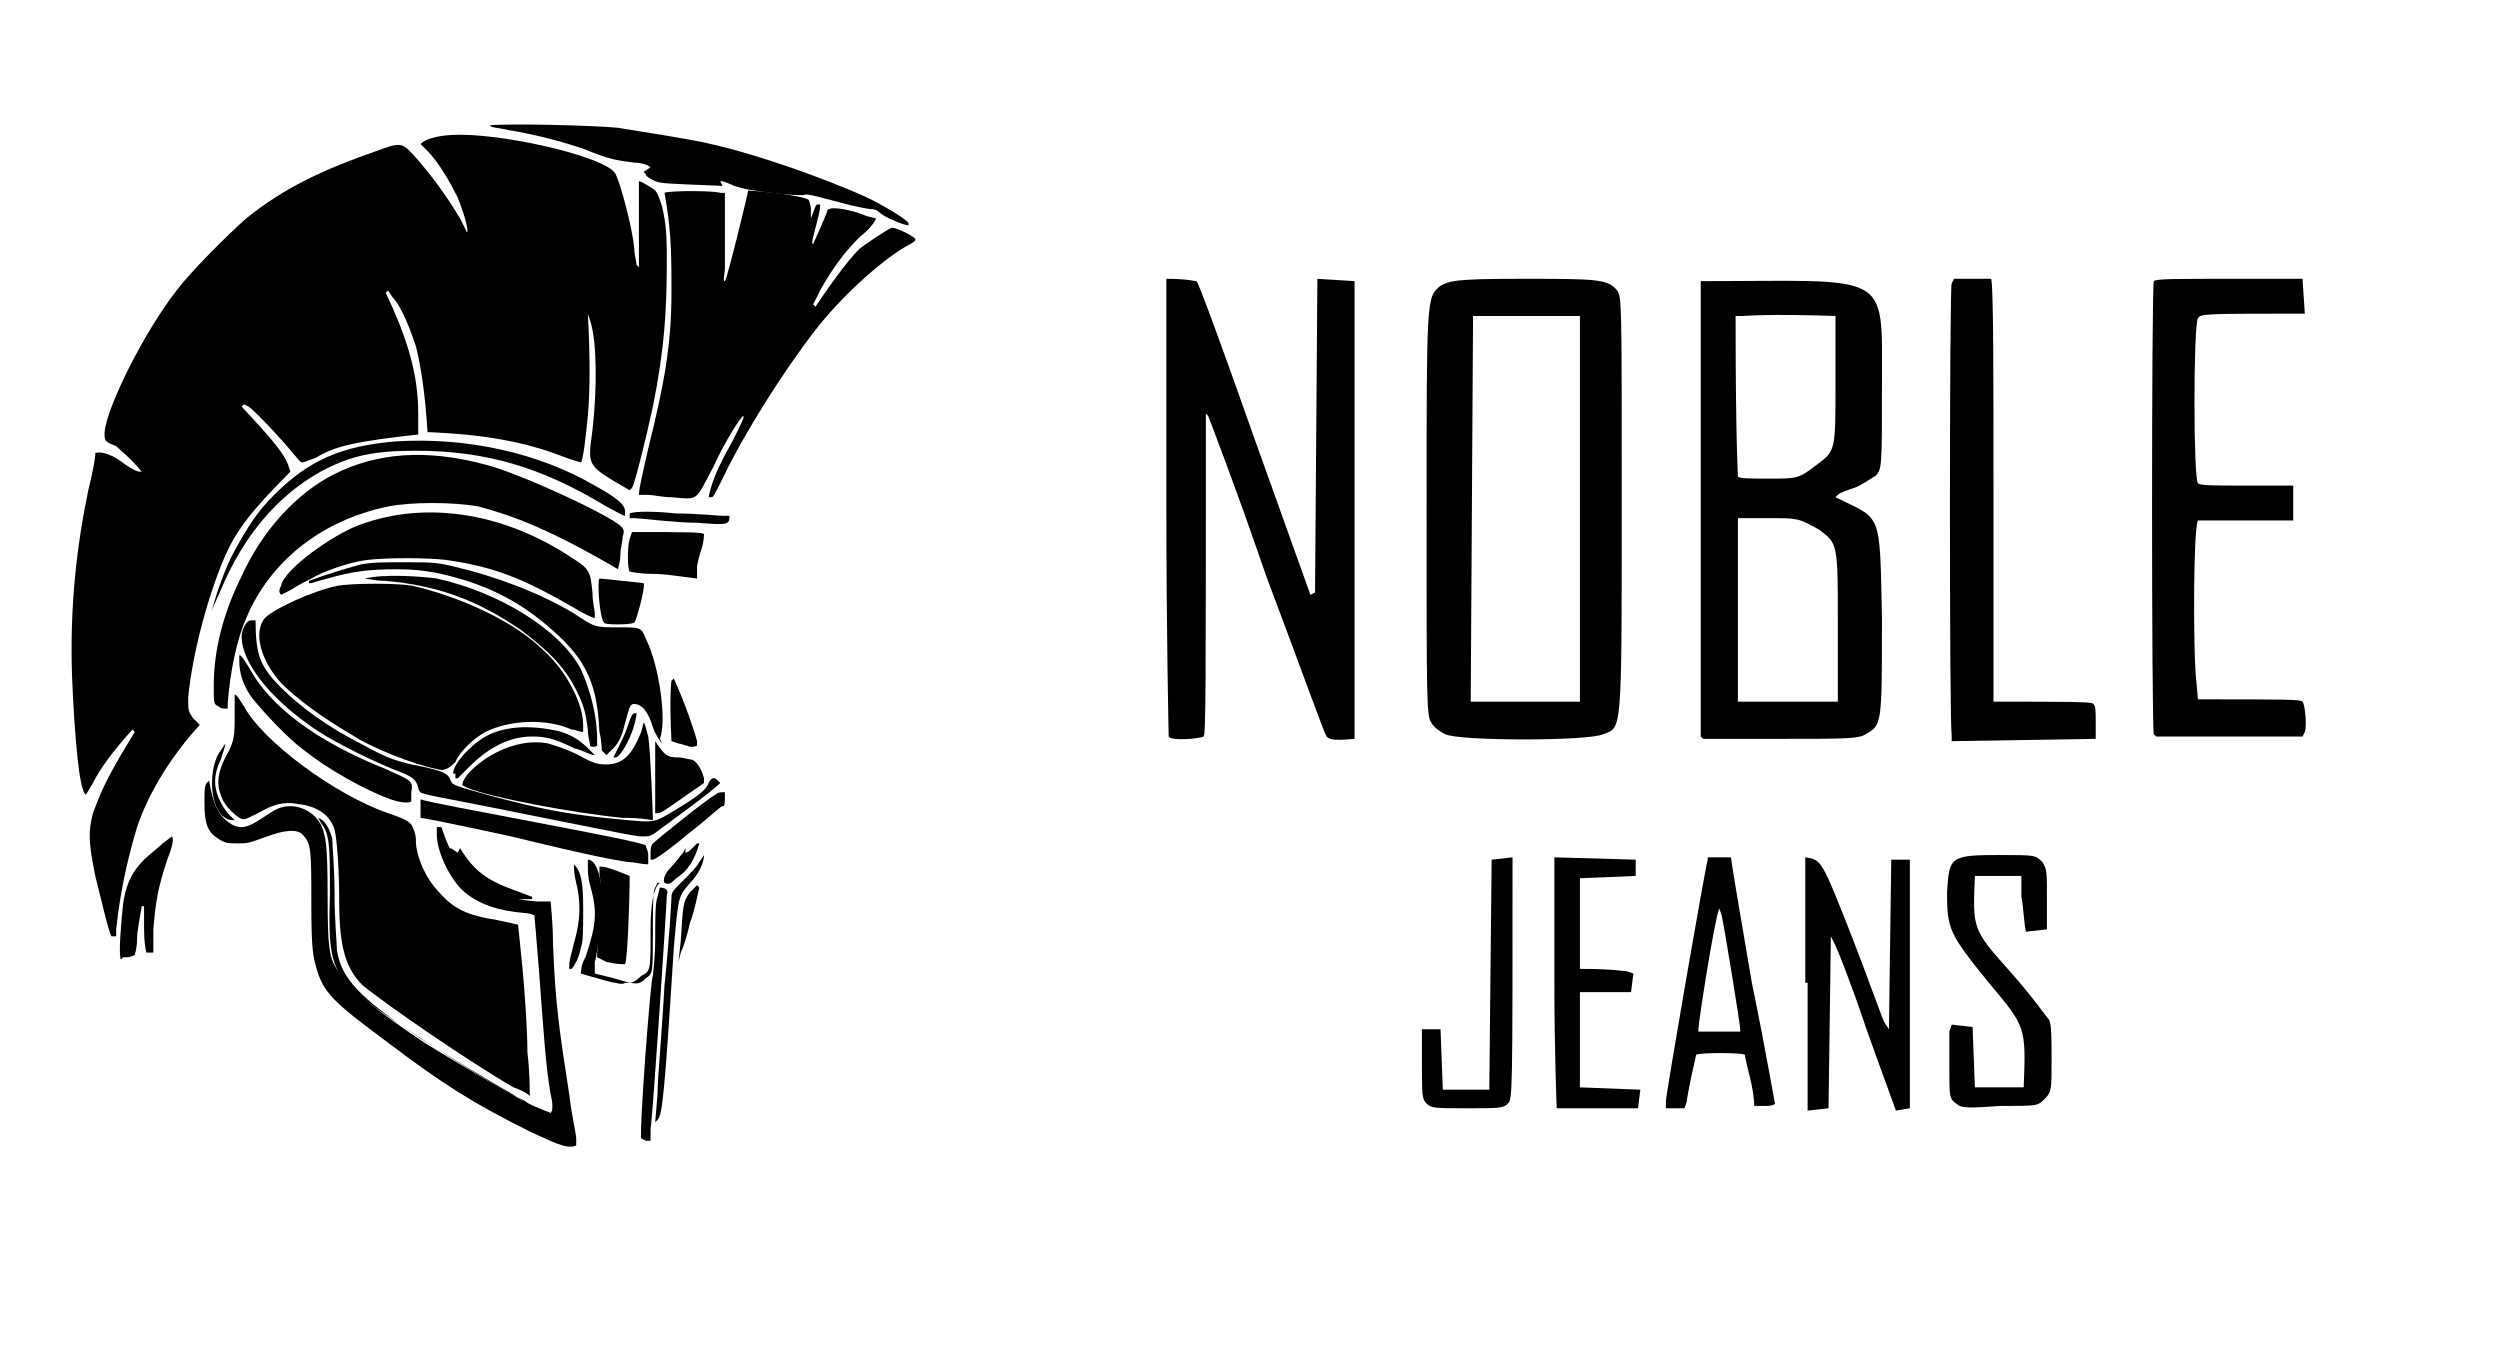<?xml version="1.0" encoding="utf-8"?>
<!-- Generator: Adobe Illustrator 24.0.1, SVG Export Plug-In . SVG Version: 6.00 Build 0)  -->
<svg version="1.1" id="Layer_1" xmlns="http://www.w3.org/2000/svg" xmlns:xlink="http://www.w3.org/1999/xlink" x="0px" y="0px"
	 viewBox="0 0 107.6 58.6" style="enable-background:new 0 0 107.6 58.6;" xml:space="preserve">
<g>
	<g>
		<path d="M38.5,9.5c-0.3-0.1-0.6-0.3-0.7-0.4C37.7,9,37.5,9,37.5,9c-0.1,0-0.7-0.1-1.4-0.3c-0.8-0.2-1.4-0.4-1.5-0.3
			c-0.1,0-0.7,0-1.4-0.1c-0.9-0.1-1.3-0.2-1.6-0.3c-0.2-0.1-0.5-0.2-0.5-0.2H31L31.1,8c-2.5-0.1-2.6-0.1-2.9-0.2
			c-0.2-0.1-0.4-0.2-0.4-0.3l-0.1-0.1L28,7.2C27.9,7.1,27.6,7,27.3,7c-0.7-0.1-1-0.1-2.2-0.6c-0.9-0.3-2-0.6-3.2-0.8
			c-0.4-0.1-0.8-0.1-0.8-0.2L21,5.4c0.9-0.1,4.6,0,5.6,0.1c1.2,0.2,3.2,0.5,4,0.7c2.2,0.5,4.9,1.5,6.5,2.2c0.9,0.4,2,1.1,2,1.2v0.1
			C39,9.7,38.7,9.6,38.5,9.5z"/>
		<path d="M28.9,21.4c-0.4,0-0.8-0.1-1-0.1l-0.4,0c0-0.3,0.2-1.1,0.4-2c0.7-2.8,1-4.5,1-6.7c0-1.4,0-2.4-0.2-3.7l-0.1-0.6
			c0.2-0.1,2.1-0.1,2.4,0l0.2,0c0,2,0,2.9,0,3.2c0,0.3-0.1,0.6,0,0.6l0,0c0.1-0.1,1-3.8,1-3.9l0,0c1.5,0.1,2.5,0.3,2.6,0.4
			c0,0,0.1,0.2,0.1,0.4l0,0.4c0.2-0.5,0.2-0.6,0.3-0.6l0.1,0c0,0.3-0.1,0.6-0.2,1c-0.1,0.4-0.2,0.7-0.1,0.7l0,0
			c0.5-1.1,0.6-1.4,0.6-1.4c0,0,0-0.1,0.1-0.1c0.1-0.1,0.9,0,1.6,0.3l0.4,0.1c0,0.1-0.3,0.5-0.7,0.8c-0.7,0.7-1.2,1.4-1.7,2.3
			l-0.3,0.6l0.1,0.1c1-1.5,1.6-2.2,1.9-2.5c0.4-0.3,1.3-0.9,1.4-0.9c0.2,0,1,0.4,1,0.5c0,0.1-0.2,0.2-0.4,0.3
			c-1.2,0.7-2.9,2.3-3.9,3.6c-1.4,1.8-3.1,4.5-4,6.4c-0.4,0.8-0.4,0.8-0.5,0.8h-0.1c0.1-0.5,0.3-1.1,0.8-2c0.4-0.7,0.7-1.4,0.7-1.4
			l0-0.1c-0.1,0-0.8,1.1-1.3,2.2C29.9,21.6,30.1,21.5,28.9,21.4z"/>
		<path d="M30,22.5c-0.9,0-2.5-0.2-2.7-0.2l-0.2,0v-0.2c0.2-0.1,1.1-0.1,2,0c0.9,0,1.8,0.1,2,0.1l0.3,0C31.4,22.6,31.3,22.6,30,22.5
			z"/>
		<path d="M28.1,24.7c-0.6,0-1-0.1-1-0.1c-0.1-0.1-0.1-1.1,0-1.4l0.1-0.3c2.4,0,3.1,0,3.1,0.1c0,0,0,0.3-0.1,0.6
			c-0.1,0.3-0.2,0.7-0.2,0.8c0,0.1,0,0.3,0,0.4l0,0.1C29.2,24.8,28.6,24.7,28.1,24.7z"/>
		<path d="M9.2,26c0.1-0.4,0.5-1.6,0.9-2.3c0.6-1.1,1-1.7,1.7-2.4c1.5-1.5,2.9-2.1,5.2-2.3c3.1-0.2,6.2,0.5,8.6,1.9
			c0.9,0.5,1.3,0.8,1.3,1.1v0.2c-0.1,0-0.4-0.2-0.8-0.4c-2.8-1.7-5.2-2.4-8.2-2.4c-1.8,0-2.8,0.2-4.1,0.9c-1.8,1-3.3,2.7-4.3,5.1
			l-0.4,0.9L9.2,26z"/>
		<path d="M24.6,26.1c-2.1-1.2-3.3-1.7-5.4-2c-0.8-0.1-2.6-0.1-3.4,0c-0.8,0.1-1.9,0.5-2.4,0.8c-0.2,0.1-0.6,0.3-0.9,0.5l-0.4,0.2
			c-0.1-0.1-0.1-0.2,0-0.4c0.1-0.6,1.8-1.9,3.1-2.5c2.9-1.2,6.4-0.7,9.4,1.3c0.8,0.5,0.8,0.6,0.9,1.5c0,0.4,0.1,0.8,0.1,0.9l0,0.2
			C25.5,26.6,25.1,26.4,24.6,26.1z"/>
		<path d="M26,26.8c-0.2-0.2-0.3-1.8-0.2-1.9c0.1,0,1.9,0.2,1.9,0.2c0.1,0.1-0.3,1.6-0.4,1.7C27.1,26.9,26,26.9,26,26.8z"/>
		<path d="M9.4,30.4c-0.2-0.1-0.2-0.1-0.2-0.9c0-1.5,0.4-3.1,1.2-4.7c0.9-2,2.4-3.6,4-4.4c1.8-0.9,3.9-1.1,6.5-0.4
			c1.2,0.3,4.1,1.6,5.3,2.3c0.7,0.4,0.7,0.5,0.6,0.8c0,0.2-0.1,0.5-0.1,0.8c0,0.3-0.1,0.5-0.1,0.6l0,0c-2.9-1.7-4.5-2.3-6-2.7
			c-1.1-0.2-2.9-0.2-3.9,0c-2.9,0.6-5.1,2.4-6.1,4.8c-0.4,0.9-0.7,2.3-0.8,3.7l0,0.2C9.6,30.5,9.5,30.5,9.4,30.4z"/>
		<path d="M29.6,32.1c-0.1,0-0.3-0.1-0.4-0.1l-0.3-0.1c-0.1-2,0-2.6,0-2.6l0.1-0.1c0.5,1.1,0.9,2.3,1,2.7l0,0.2
			C29.7,32.2,29.6,32.1,29.6,32.1z"/>
		<path d="M25.4,32.1c0-0.1-0.1-0.4-0.1-0.7c-0.1-0.8-0.2-1.1-0.5-1.7c-0.5-1-1.2-1.7-2.4-2.6c-1.9-1.3-3.6-1.9-5.8-2.1
			c-0.5,0-0.8-0.1-0.9-0.1l0,0c0.8-0.2,2.4-0.1,3.1,0c2.7,0.6,5.3,2.2,6.2,3.9c0.4,0.9,0.7,2,0.7,3v0.3
			C25.5,32.2,25.4,32.1,25.4,32.1z"/>
		<path d="M25.9,32.3c0,0,0-0.4-0.1-0.8c-0.1-2.3-0.7-3.3-2.4-4.7c-1.1-0.9-2.1-1.4-3.3-1.8c-1-0.3-1.8-0.5-3-0.5
			c-1.2,0-2,0.1-3,0.4c-0.4,0.1-0.7,0.2-0.7,0.2l-0.1,0v-0.1c0.8-0.3,1.5-0.5,2.2-0.7c0.5-0.1,0.9-0.1,1.9-0.1c1.2,0,1.4,0,2.2,0.2
			c1.7,0.4,3.6,1.1,5.1,2c0.9,0.6,0.9,0.6,1.9,0.6c1,0,1,0,1.2,0.5c0.6,1.2,0.9,3.6,0.6,4.3L28.5,32c-0.1-0.1-0.3-0.4-0.4-0.7
			c-0.2-0.7-0.5-1-0.8-1c-0.2,0-0.2,0.1-0.5,1.2c-0.1,0.3-0.2,0.5-0.4,0.7c-0.1,0.1-0.3,0.3-0.3,0.3L25.9,32.3L25.9,32.3z"/>
		<path d="M26.6,32.2c0.1-0.2,0.3-0.6,0.4-0.9c0.1-0.3,0.2-0.6,0.3-0.6l0.1,0c-0.1,0.9-0.7,1.9-0.9,1.9h-0.1L26.6,32.2z"/>
		<path d="M18.8,33.1c-1-0.2-2.8-0.9-3.7-1.5c-1.2-0.7-2.3-1.5-3-2.2c-0.9-1-1.2-2.2-0.7-2.8c0.4-0.4,2.1-1.2,3.2-1.4
			c0.7-0.1,2.4-0.1,3.1,0c2.2,0.5,4.5,1.6,5.7,2.8c1,0.9,1.7,2.3,1.7,3.2l0,0.3c-0.2,0-0.3-0.1-0.5-0.1c-1.1-0.5-2.7-0.4-3.7,0.1
			c-0.4,0.2-1.1,0.8-1.3,1.3C19.3,33.1,19.1,33.2,18.8,33.1z"/>
		<path d="M19.5,33.3c0-0.4,0.7-1.2,1.4-1.6c0.7-0.4,1.7-0.5,2.8-0.3c0.7,0.1,1.2,0.4,1.6,0.8l0.3,0.3c-0.2,0-0.5-0.2-0.9-0.3
			c-0.8-0.4-1.2-0.5-1.8-0.5c-0.9,0-1.8,0.4-2.7,1.3c-0.3,0.3-0.5,0.5-0.5,0.5h-0.1V33.3z"/>
		<path d="M16.8,34.4c-1.1-0.4-2.7-1.3-3.7-2.1c-0.7-0.5-1.8-1.7-2.2-2.2c-0.4-0.5-0.6-1.1-0.6-1.6v-0.3c0.1,0,0.2,0.2,0.4,0.5
			c0.9,1.7,2.9,3.2,5.9,4.4c1.1,0.5,1.2,0.5,1.1,1l0,0.4C17.5,34.6,17.1,34.5,16.8,34.4z"/>
		<path d="M28.2,34.1c0-0.5,0-1.2,0-1.6l0-0.6c0.4,0.6,0.5,0.7,1,0.7c0.2,0,0.5,0.1,0.6,0.1c0.2,0.1,0.4,0.4,0.5,0.8l0,0.2
			c-1.6,1.1-1.8,1.3-2,1.3h-0.1L28.2,34.1z"/>
		<path d="M26.8,35.2c-2.1-0.2-5.8-0.9-6.7-1.3l-0.2-0.1c0-0.3,0.4-0.7,0.8-1c0.8-0.6,1.9-1,2.9-0.8c0.3,0.1,0.7,0.2,1.3,0.5
			c0.7,0.4,0.9,0.4,1.2,0.4c0.7,0,1.1-0.4,1.5-1.4l0.1-0.4c0.1,0.1,0.1,0.3,0.2,0.6c0.1,0.6,0.2,3.4,0.2,3.5l0,0.1
			C27.5,35.2,27.1,35.2,26.8,35.2z"/>
		<path d="M9.7,35.2c-0.2-0.1-0.3-0.3-0.4-0.5c-0.3-0.7-0.2-1.9,0.2-2.4L9.7,32c0,0.1-0.1,0.4-0.2,0.7c-0.4,0.8-0.3,1.5,0.3,2.3
			l0.3,0.3C10,35.3,9.8,35.3,9.7,35.2z"/>
		<path d="M25.4,35.6c-1-0.2-3-0.6-4.5-0.9c-1.5-0.3-2.7-0.5-2.8-0.6c0,0-0.1-0.1-0.1-0.2c-0.1-0.4-0.3-0.5-1.1-0.8
			c-1.2-0.5-2.8-1.3-3.6-1.9c-1.7-1.2-2.9-2.7-2.9-3.8c0-0.3,0.2-0.7,0.4-0.7H11c0,1.5,0.2,2,1.1,2.9c0.8,0.8,2,1.7,3.6,2.5
			c0.9,0.5,1.4,0.7,2.5,0.9c0.9,0.2,1.1,0.3,1.2,0.6c0.1,0.2,0.1,0.2,1.9,0.7c1.9,0.5,2.9,0.7,4.7,0.9c2.2,0.2,2,0.3,3-0.3
			c1-0.6,1.4-0.9,1.5-1.2c0.1-0.2,0.2-0.3,0.4-0.1l0.1,0.1c-0.4,0.4-2.2,1.7-2.6,2C28,36,28,36,27.6,36C27.4,36,26.4,35.8,25.4,35.6
			z"/>
		<path d="M28,36.7c0-0.1,0-0.3,0.1-0.4c0.1-0.1,2.3-1.9,2.7-2.1c0.1-0.1,0.2-0.1,0.3-0.1l0.1,0c0,0.5,0,0.6-0.1,0.6
			c-0.1,0-0.7,0.6-1.5,1.2c-0.7,0.6-1.4,1.1-1.5,1.1H28V36.7z"/>
		<path d="M27,37.1C26.4,37,25.7,36.9,22,36c-2.3-0.5-3.8-0.8-3.9-0.8h0v-0.8c0.2,0.1,2.4,0.5,5,1c2.6,0.5,4.7,0.9,4.7,1
			s0.1,0.2,0.1,0.4v0.4C27.6,37.2,27.3,37.1,27,37.1z"/>
		<path d="M28.6,38L28.6,38c-0.1-0.2,0.1-0.5,0.3-0.7c0.2-0.2,0.4-0.5,0.5-0.6l0.1-0.2l0,0.2c0.1,0,0.2-0.1,0.3-0.2
			c0.1-0.1,0.2-0.2,0.2-0.2l0.1,0c-0.2,0.7-0.5,1.2-1,1.5C28.9,38,28.8,38.1,28.6,38z"/>
		<path d="M22.2,38.7c-1.2-0.2-2.3-0.9-2.7-1.8l-0.2-0.3l0.1-0.1l0.3,0.2l0.1-0.2c0.6,1,1.2,1.4,2.3,1.8l0.8,0.3v0.1
			C22.6,38.7,22.3,38.7,22.2,38.7z"/>
		<path d="M4.8,40.3c-0.1-0.1-0.5-1.8-0.7-2.6C3.8,36.2,3.8,35.8,4,35c0.3-0.8,0.5-1.3,1.2-2.5l0.6-1l-0.1-0.1
			c-0.9,1-1.4,1.7-1.7,2.3l-0.3,0.5c-0.3-0.1-0.5-2.7-0.6-5.1c-0.1-3,0.2-5.6,0.7-8c0.2-0.8,0.3-1.4,0.3-1.5v-0.1
			c0.3-0.1,0.8,0.1,1.3,0.5c0.3,0.2,0.5,0.3,0.6,0.3l0.1,0c-0.5-0.6-0.9-0.9-1.1-1.1C4.5,19,4.5,19,4.5,18.6
			c0.1-1.1,1.7-4.3,3.1-6.1c0.6-0.8,2.2-2.4,3-3.1c1.6-1.3,3.3-2.1,5.6-2.9c1.1-0.4,1.1-0.4,1.8,0.4c0.6,0.7,1.2,1.5,1.8,2.5
			l0.3,0.6c0.1-0.1-0.2-1-0.4-1.5c-0.3-0.6-0.8-1.5-1.3-2l-0.3-0.3c0.3-0.3,1-0.4,1.7-0.4c2.2,0,6.4,1,6.7,1.7
			c0.2,0.4,0.7,2.2,0.8,3.2c0,0.3,0.1,0.6,0.1,0.7l0.1,0.1l0-3.7c0.1,0,0.6,0.3,0.7,0.4c0.1,0.1,0.2,0.4,0.3,0.7
			c0.1,0.5,0.2,0.8,0.2,2.2c0,2.3-0.1,3.9-0.6,6.4c-0.3,1.4-0.8,3.4-0.9,3.5l-0.1,0.1c-1.9-1.1-1.8-1-1.6-2.6
			c0.2-1.7,0.2-3.8-0.1-4.7l-0.1-0.3c0.1,1.8,0.1,3.3,0,4.4c-0.1,1-0.2,1.9-0.3,2c0,0-0.4-0.1-0.9-0.3c-1.6-0.6-3.3-0.9-5.6-1
			l-0.1,0c-0.1-1.7-0.3-2.9-0.5-3.7c-0.2-0.6-0.6-1.7-1-2.1l-0.2-0.3l-0.1,0.1c1,2.1,1.4,3.6,1.4,5.2l0,0.9c-2.7,0.3-3.6,0.5-4.4,1
			c-0.3,0.1-0.5,0.2-0.6,0.2c-0.1,0-0.2-0.2-0.4-0.4c-0.3-0.4-1.6-1.8-1.9-2l-0.2-0.1l-0.1,0.1c1.4,1.5,1.8,2,2,2.5l0.1,0.3
			c-1.7,1.7-2.3,2.5-2.8,3.6C9,25.5,8.3,28,8.1,30c0,0.6,0,0.6,0.2,0.9l0.3,0.3c-1.2,1.3-2.2,2.9-2.7,4.4C5.6,36.6,5.2,38.1,5,40
			l0,0.3C4.9,40.3,4.8,40.3,4.8,40.3z"/>
		<path d="M29.3,40.5c0.1-1.6,0.1-1.7,0.4-2.1l0.3-0.3l0.1,0.1c-0.1,0.4-0.2,1-0.4,1.5c-0.1,0.5-0.3,1.1-0.4,1.3l-0.1,0.4L29.3,40.5
			z"/>
		<path d="M5.2,41.3c-0.1-0.2,0-1.5,0.1-2.4c0.1-0.7,0.3-1.3,0.9-1.9c0.2-0.2,0.6-0.5,0.8-0.7l0.4-0.3c0.1,0.1,0,0.5-0.2,1
			c-0.4,1.2-0.5,1.8-0.6,3l0,1H6.3c-0.1-0.4-0.1-0.9-0.1-1.3l0-0.7H6.1c-0.1,0.6-0.2,1.1-0.2,1.4c0,0.4-0.1,0.7-0.1,0.7
			c0,0-0.2,0.1-0.3,0.1l-0.2,0L5.2,41.3z"/>
		<path d="M26.1,41.4c-0.2-0.1-0.4-0.2-0.4-0.2c0-0.1,0-0.6,0.1-1.2c0.1-1,0.1-1.7,0-2.4l0-0.3c0.3,0,0.5,0.1,0.8,0.2l0.5,0.2
			c0,1.2-0.1,3.7-0.2,3.8C26.8,41.5,26.5,41.5,26.1,41.4z"/>
		<path d="M24.5,41.5c0-0.1,0.1-0.5,0.2-0.9c0.3-1,0.3-1.8,0.1-2.6c-0.1-0.4-0.1-0.7-0.1-0.8l0,0c0.3,0.3,0.4,0.7,0.4,1.9
			c0,1,0,1.4-0.1,1.7c-0.1,0.5-0.3,0.8-0.4,0.9l-0.1,0V41.5z"/>
		<path d="M26.5,42.3c-0.1,0-0.5-0.1-0.8-0.2c-0.4-0.1-0.7-0.2-0.7-0.2c0,0,0-0.4,0.2-0.7c0.5-1.5,0.5-2,0.2-3.1
			c-0.1-0.3-0.1-0.7-0.1-0.8l0-0.3c0.6,0,0.8,2,0.5,3.4c-0.1,0.3-0.1,0.7-0.2,1l0,0.5c0,0,0.4,0.1,0.8,0.2c1,0.3,1.1,0.3,1.4,0
			c0.3-0.2,0.3-0.2,0.3-2c0-1,0-1.8,0.1-1.9l0.1-0.2h0.1C28.1,38.2,28,39.1,28,40c0,1.8,0,1.8-0.4,2c-0.3,0.3-0.4,0.3-0.7,0.3
			C26.8,42.4,26.5,42.3,26.5,42.3z"/>
		<path d="M22.1,46.8c-1.9-1.1-5.4-3.5-6.5-4.4c-0.7-0.7-1-1.6-1-3.6c0-1.4-0.1-2.7-0.2-3.1c-0.2-0.6-0.7-1-1.6-1.1
			c-0.6-0.1-1,0-1.7,0.4c-0.6,0.3-0.6,0.3-0.8,0.2c-0.3-0.2-0.7-0.6-0.8-1c-0.2-0.5-0.1-1,0.2-1.6c0.4-0.7,0.4-0.9,0.4-1.9l0-0.8
			c0.1,0,0.2,0.2,0.4,0.5c0.8,1.5,3.9,3.8,6.2,4.6c0.9,0.3,1,0.4,1.1,0.7c0.1,0.2,0.1,0.4,0.1,0.5c0,0.6,0.4,1.6,1,2.2
			c0.6,0.7,1.2,1,2.5,1.2c0.5,0.1,0.9,0.2,0.9,0.2c0,0,0.1,1,0.2,2c0.1,1.1,0.2,2.6,0.2,3.5c0.1,0.8,0.1,1.6,0.1,1.7v0.2
			C22.8,47.1,22.4,46.9,22.1,46.8z"/>
		<path d="M22,47.1c-1.4-0.8-4.1-2.5-5.8-3.7c-1.9-1.4-2.1-1.8-2-4.9c0-2.1,0-2.6-0.4-3.1l-0.1-0.2c0.3,0.1,0.5,0.5,0.6,0.9
			c0,0.2,0.1,1.3,0.1,2.4c0,1.1,0.1,2.1,0.1,2.4c0.2,1.2,0.9,2,3.6,3.8c0.8,0.5,2.9,1.8,3.8,2.3c0.5,0.3,0.8,0.5,0.8,0.5v0
			C22.7,47.4,22.4,47.3,22,47.1z"/>
		<path d="M28.3,47.1c0-0.7,0.2-2.8,0.3-4.7c0.2-1.9,0.3-3.6,0.3-3.8c0-0.2,0.1-0.3,0.5-0.7c0.3-0.3,0.6-0.6,0.7-0.8l0.2-0.3
			c0,0.4-0.3,0.9-0.6,1.2c-0.5,0.6-0.5,0.5-0.7,2.8c-0.4,6.4-0.5,7.2-0.7,7.4l-0.1,0.1L28.3,47.1z"/>
		<path d="M27.6,49c-0.1-0.2,0.4-6.9,0.5-7c0-0.1,0.1-0.7,0.1-1.6c0-0.8,0-1.6,0.1-1.8l0.1-0.4c0.2,0,0.4,0.1,0.3,0.3
			c0,0.4-0.6,9.5-0.7,10.1l0,0.5l-0.2,0L27.6,49z"/>
		<path d="M22.8,48.7c-2.4-1.2-3.7-2-6.2-3.9c-2.3-1.7-2.7-2.1-3-3.2c-0.1-0.4-0.2-0.6-0.2-2.6c0-2.5,0-2.7-0.4-3.1
			c-0.2-0.2-0.7-0.2-1.5,0.1c-0.6,0.2-0.7,0.3-1.2,0.3c-0.5,0-0.6,0-0.9-0.2c-0.5-0.3-0.6-0.7-0.6-1.6c0-0.4,0-0.7,0.1-0.8l0.1-0.1
			c0.2,1.2,0.5,1.6,1,1.9c0.4,0.2,0.7,0.1,1.3-0.3c0.6-0.4,0.8-0.5,1.2-0.5c0.6,0,1.2,0.4,1.4,1c0.1,0.4,0.2,0.5,0.2,2.8
			c0,2.7,0.1,2.8,0.6,3.5c0.5,0.7,1.8,1.7,3.6,2.9c1.3,0.8,4.3,2.6,4.9,2.8l0.5,0.2c0.1-0.1,0.1-0.4,0-0.8c-0.2-1.1-0.3-2.6-0.5-5.3
			c-0.1-1.3-0.2-2.4-0.2-2.4c0,0-0.2-0.1-0.4-0.1c-1.2-0.1-2-0.4-2.6-0.9c-0.6-0.5-1.2-1.7-1.2-2.5l0-0.3h0.2
			c0.4,1.2,0.7,1.6,1.2,2.1c0.7,0.7,1.7,1,2.9,1.1l0.6,0c0,0.1,0.1,0.9,0.1,1.8c0.1,2.7,0.3,3.9,0.7,6.5c0.1,0.9,0.3,1.7,0.3,1.9
			l0,0.3C24.4,49.5,23.7,49.1,22.8,48.7z"/>
	</g>
	<g>
		<path d="M75.4,42.3c-0.5-2.9-0.9-5.3-0.9-5.4h-1L73.5,37c-0.1,0.3-1.8,10.1-1.8,10.4v0.3h0.8l0.1-0.3c0-0.1,0.1-0.6,0.2-1.1
			c0.1-0.4,0.2-0.9,0.2-0.9c0.1-0.1,2-0.1,2.1,0c0,0.1,0.1,0.5,0.2,0.9c0.1,0.4,0.2,0.9,0.2,1.3h0.4c0.2,0,0.4,0,0.5-0.1
			C76.4,47.6,76,45.2,75.4,42.3z M74.9,44.4h-1.8l0-0.1c0-0.3,0.7-4.8,0.9-5.2l0.1,0.3c0.1,0.4,0.8,4.7,0.8,4.9V44.4z"/>
		<path d="M79,21.4l0.1-0.1c0.1-0.1,0.4-0.2,0.7-0.3c0.3-0.1,0.7-0.4,0.9-0.5c0.3-0.3,0.3-0.3,0.3-4c0-4.9,0.4-4.4-7.8-4.4l0,9.7
			c0,5.4,0,9.8,0,9.9l0.1,0.1h3.3c2.8,0,3.4,0,3.7-0.2c0.7-0.4,0.7-0.4,0.7-5C80.9,21.9,81,22.4,79,21.4z M75,13.6
			c0.1,0,1.1-0.1,4,0v2.9c0,2.9,0,2.9-0.8,3.5c-0.8,0.6-0.8,0.6-2.1,0.6c-0.7,0-1.3,0-1.3-0.1c0,0-0.1-1.6-0.1-6.9L75,13.6z
			 M79.1,30.2h-4.3L74.8,30c0-0.1,0-1.8,0-7.7l1.3,0c1.3,0,1.3,0,2.2,0.5c0.8,0.6,0.8,0.6,0.8,4V30.2z"/>
		<path d="M69.8,21.8c0-8.9,0-9-0.2-9.3C69.2,12,68.7,12,65.4,12c-2.9,0-3,0.1-3.4,0.3c-0.6,0.5-0.6,0.4-0.6,9.8c0,8.1,0,8.7,0.2,9
			c0.1,0.2,0.4,0.4,0.6,0.5c0.6,0.3,6.2,0.3,6.8,0C69.8,31.3,69.8,31.7,69.8,21.8z M63.3,30.2l0.1-16.6H68l0,8.3l0,8.3H63.3z"/>
		<path d="M92.7,31.6c-0.1-0.3-0.1-19.3,0-19.5C92.8,12,93.6,12,96,12l3.1,0l0.1,1.5c-4.3,0-4.5,0-4.6,0.2c-0.2,0.3-0.2,6.9,0,7.1
			c0.1,0.1,0.7,0.1,2.1,0.1h2v1.5h-4.1c-0.2,0.4-0.2,5.2-0.1,6.6l0.1,1.1c3.8,0,4.4,0,4.5,0.1c0.1,0.1,0.2,1,0.1,1.3l-0.1,0.2h-6.3
			L92.7,31.6z"/>
		<path d="M84,31.6c-0.1-0.2-0.1-19.2,0-19.4l0.1-0.2h1.6c0.1,0.3,0.1,4.4,0.1,9.3v8.9c3.2,0,4.3,0,4.3,0.1c0.1,0.1,0.1,0.3,0.1,0.8
			l0,0.7l-6.2,0.1L84,31.6z"/>
		<path d="M50.3,31.7c0,0-0.1-4.5-0.1-9.9V12c0.9,0,1.2,0.1,1.3,0.1c0.1,0.1,1.2,3.1,2.5,6.8l2.4,6.7l0.2-0.1L56.7,12l1.6,0.1v19.7
			c-1,0.1-1.1,0-1.2-0.1c-0.1-0.1-1.2-3.2-2.6-6.9C53.2,21,52,17.9,52,17.9l-0.1-0.1c0,12.1,0,13.8-0.1,13.9
			C51.6,31.8,50.4,31.9,50.3,31.7z"/>
		<path d="M84.2,47.5c-0.3-0.2-0.3-0.3-0.3-1.5c0-0.7,0-1.4,0-1.6l0.1-0.3l0.9,0.1l0.1,2.6h2.1c0.1-2.6,0.1-2.6-1.5-4.5
			c-1.7-2.1-1.8-2.3-1.8-3.9c0.1-1.5,0.1-1.6,2.2-1.6c1.6,0,1.6,0,1.9,0.3c0.2,0.3,0.2,0.4,0.2,1.6l0,1.3l-0.9,0.1
			c-0.1-0.4-0.1-1-0.2-1.5l0-0.9H85c-0.1,2.3-0.1,2.3,1.5,4.1c0.9,1,1.6,2,1.7,2.1c0.1,0.2,0.1,0.9,0.1,1.7c0,1.3,0,1.4-0.3,1.7
			c-0.3,0.3-0.3,0.3-1.9,0.3C84.7,47.7,84.4,47.7,84.2,47.5z"/>
		<path d="M77.7,42.3v-5.4c0.7,0.1,0.7,0.1,2,3.4c0.7,1.8,1.3,3.5,1.4,3.7l0.2,0.3l0.1-7.3h0.8v10.7l-0.6,0.1
			c-0.1-0.3-0.7-1.9-1.3-3.6c-0.6-1.8-1.2-3.3-1.3-3.5l-0.2-0.4l-0.1,7.4l-0.9,0.1V42.3z"/>
		<path d="M67,47.7c0,0-0.1-2.5-0.1-5.4v-5.4l3.5,0.1v0.7L68,37.8v3.9c1.4,0,1.9,0.1,2,0.1l0.3,0.1l-0.1,0.8L68,42.7v4.1l2.6,0.1
			l-0.1,0.8C67.9,47.7,67.1,47.7,67,47.7z"/>
		<path d="M61.4,47.5c-0.2-0.2-0.2-0.4-0.2-1.7l0-1.5h0.8l0.1,2.6h2l0.1-9.9l0.9-0.1c0,10.2,0,10.4-0.2,10.6
			c-0.2,0.2-0.4,0.2-1.8,0.2C61.8,47.7,61.6,47.7,61.4,47.5z"/>
	</g>
</g>
</svg>
